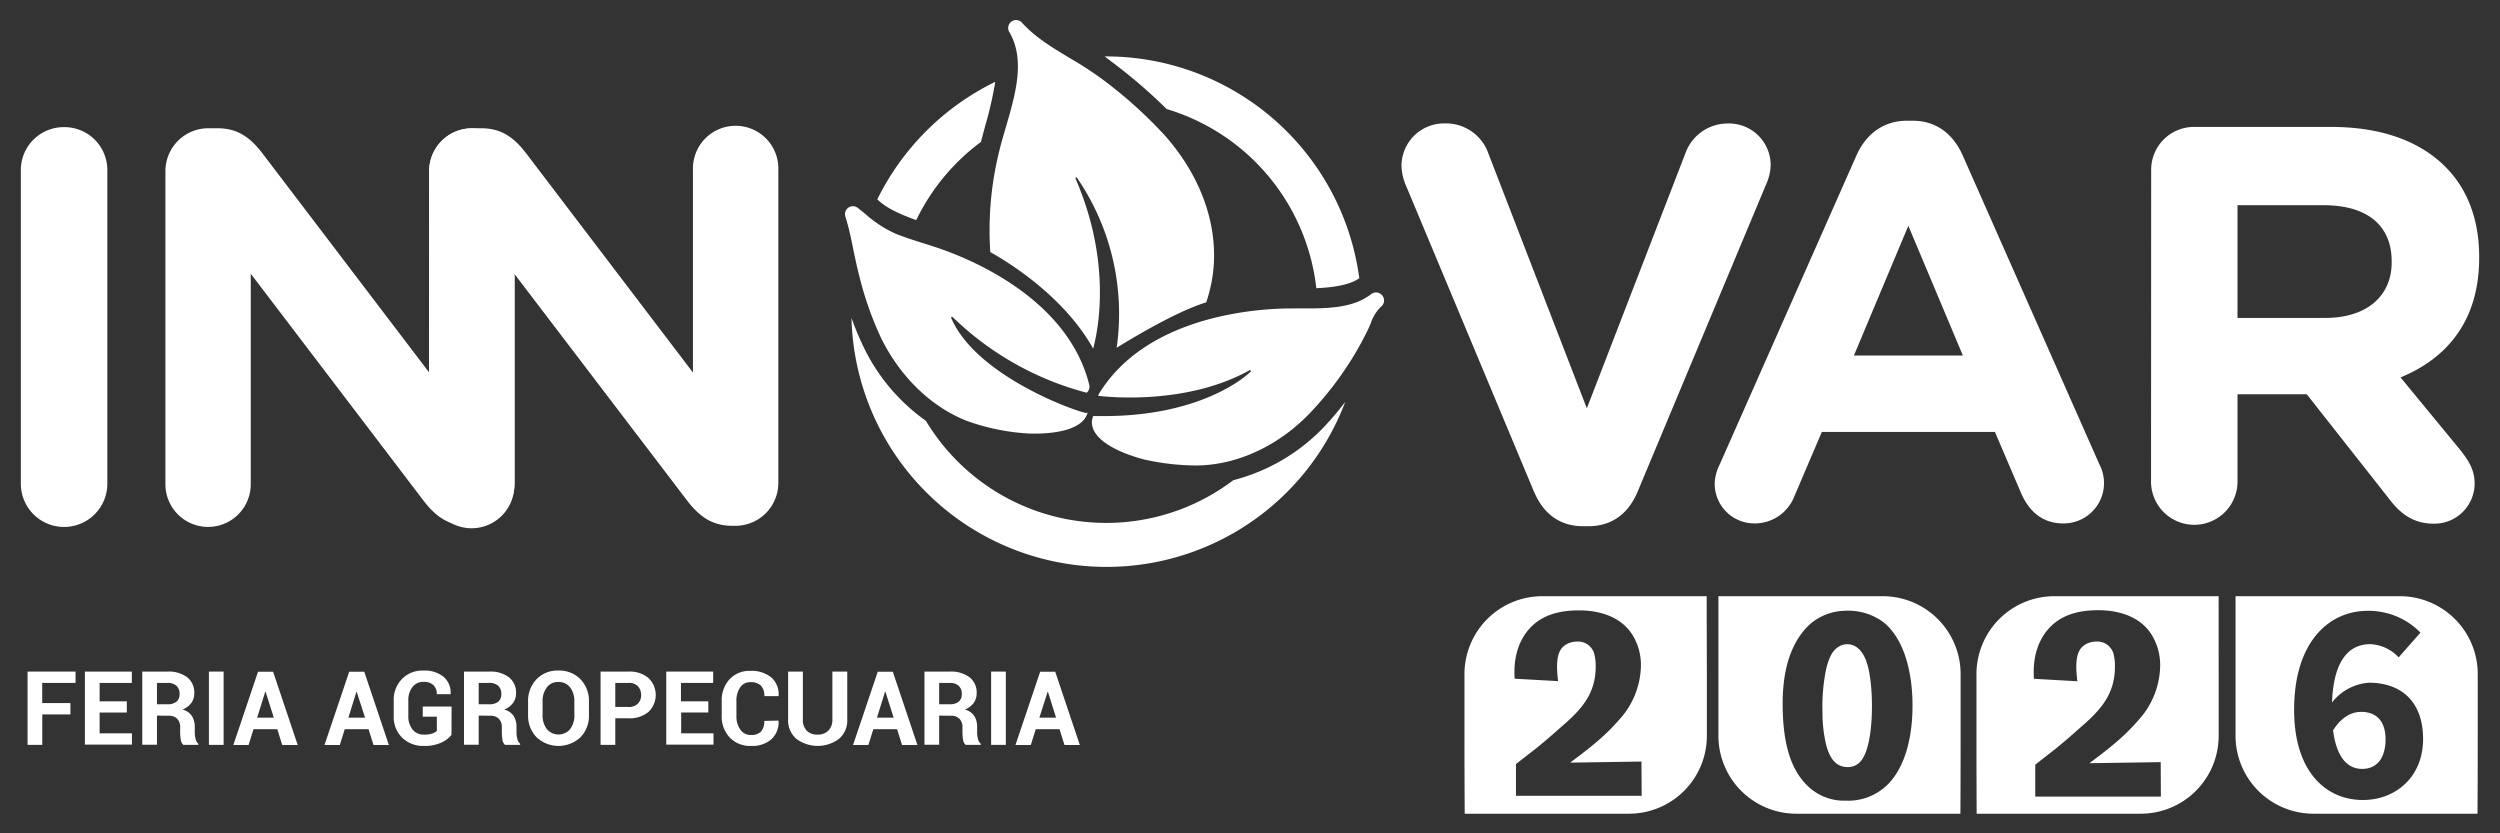 <svg xmlns="http://www.w3.org/2000/svg" id="Capa_1" data-name="Capa 1" viewBox="0 0 600 200"><rect x="0" y="0" width="600" height="200" fill="#333333" stroke="none"/><defs><style>.cls-1{fill:#fff;}</style></defs><title>Logo Innovar 2026</title><path class="cls-1" d="M5,40.89A10.31,10.31,0,0,1,15.38,30.51,10.3,10.3,0,0,1,25.76,40.89v75.2a10.38,10.38,0,1,1-20.76,0Z"></path><path class="cls-1" d="M39.7,41.15A10.3,10.3,0,0,1,50.08,30.78h2.14c5,0,8,2.42,10.79,6.06l40,52.57V40.76a10.26,10.26,0,0,1,20.51,0v75.07a10.29,10.29,0,0,1-10.37,10.36h-.69c-5,0-8-2.41-10.79-6L60.18,65.69v50.53a10.24,10.24,0,1,1-20.48,0Z"></path><path class="cls-1" d="M103,41.15a10.28,10.28,0,0,1,10.36-10.37h2.16c5,0,8,2.42,10.79,6.06l40,52.57V40.76a10.25,10.25,0,1,1,20.49,0v75.07a10.29,10.29,0,0,1-10.37,10.36h-.69c-5,0-8-2.41-10.79-6L123.42,65.69v50.53a10.24,10.24,0,1,1-20.47,0Z"></path><path class="cls-1" d="M368.18,118.07l-30.6-73.19a13,13,0,0,1-1.22-5,10.21,10.21,0,0,1,10.38-10.26,10.78,10.78,0,0,1,10.5,7.29L380.84,98,404.7,36.26a10.77,10.77,0,0,1,10-6.62,10,10,0,0,1,10.26,10,11.91,11.91,0,0,1-1.08,4.58L393,118.07c-2.17,5.12-6.07,8.22-11.74,8.22h-1.35c-5.65,0-9.55-3.1-11.71-8.22"></path><path class="cls-1" d="M412.73,111.47,445.6,37.19c2.31-5.09,6.49-8.22,12.13-8.22H459c5.65,0,9.7,3.13,12,8.22l32.87,74.28a9.68,9.68,0,0,1-8.75,14.15c-4.85,0-8.09-2.83-10-7.14l-6.34-14.82H437.24l-6.61,15.49a10.19,10.19,0,0,1-9.57,6.47,9.52,9.52,0,0,1-9.53-9.7,11.06,11.06,0,0,1,1.2-4.45m58.36-26.15L458,54.19,444.94,85.32Z"></path><path class="cls-1" d="M516.28,40.85a10.28,10.28,0,0,1,10.38-10.39h32.75c12,0,21.29,3.35,27.5,9.59,5.26,5.24,8.09,12.66,8.09,21.54v.27c0,14.84-7.42,24-18.87,28.72l14.42,17.52c2,2.56,3.36,4.72,3.36,8a9.66,9.66,0,0,1-9.85,9.58c-4.7,0-7.79-2.3-10.23-5.4L553.62,94.62H537v20.63a10.38,10.38,0,1,1-20.75,0Zm41.8,35.45C568.18,76.3,574,70.9,574,63v-.26c0-8.91-6.2-13.49-16.3-13.49H537V76.3Z"></path><path class="cls-1" d="M16.9,171.46H10.15v7.31H6.62V161.18H18.13v2.72h-8v4.84H16.9Z"></path><path class="cls-1" d="M30.43,171H23.91v5h7.75v2.71H20.38V161.18H31.64v2.72H23.91v4.42h6.52Z"></path><path class="cls-1" d="M37.67,171.74v7H34.14V161.18h6.09a7.31,7.31,0,0,1,4.7,1.37,4.64,4.64,0,0,1,1.7,3.82,3.85,3.85,0,0,1-.72,2.34,5,5,0,0,1-2.1,1.59,3.81,3.81,0,0,1,2.24,1.53,4.85,4.85,0,0,1,.69,2.66v1.29a6,6,0,0,0,.2,1.54,2.07,2.07,0,0,0,.68,1.19v.26H44a2,2,0,0,1-.62-1.28,11.73,11.73,0,0,1-.14-1.73v-1.25a2.77,2.77,0,0,0-.72-2,2.7,2.7,0,0,0-2-.73Zm0-2.72h2.5a3.31,3.31,0,0,0,2.21-.63,2.34,2.34,0,0,0,.72-1.86,2.56,2.56,0,0,0-.73-1.92,3,3,0,0,0-2.14-.71H37.67Z"></path><path class="cls-1" d="M53.67,178.77H50.14V161.18h3.53Z"></path><path class="cls-1" d="M66.55,175H60.84l-1.18,3.8H56l5.93-17.59h3.61l5.91,17.59H67.74Zm-4.84-2.76h4L63.74,166h-.07Z"></path><path class="cls-1" d="M88.45,175H82.74l-1.18,3.8H77.88l5.93-17.59h3.61l5.91,17.59H89.64Zm-4.84-2.76h4l-2-6.2h-.07Z"></path><path class="cls-1" d="M108.36,176.36a6.58,6.58,0,0,1-2.45,1.87,9.62,9.62,0,0,1-4.2.79,7.13,7.13,0,0,1-5.22-2,7,7,0,0,1-2-5.21v-3.67a7.12,7.12,0,0,1,2-5.2,6.77,6.77,0,0,1,5.06-2,7.23,7.23,0,0,1,4.94,1.52,5,5,0,0,1,1.66,4.08l0,.07h-3.32a2.89,2.89,0,0,0-.81-2.18,3.25,3.25,0,0,0-2.35-.78A3.18,3.18,0,0,0,99,164.89a5,5,0,0,0-1,3.22v3.7a5,5,0,0,0,1,3.25,3.3,3.3,0,0,0,2.72,1.25,6.26,6.26,0,0,0,2-.25,3,3,0,0,0,1.12-.64V172h-3.38v-2.44h6.92Z"></path><path class="cls-1" d="M114.89,171.74v7h-3.53V161.18h6.09a7.31,7.31,0,0,1,4.7,1.37,4.64,4.64,0,0,1,1.7,3.82,3.85,3.85,0,0,1-.72,2.34,5,5,0,0,1-2.1,1.59,3.86,3.86,0,0,1,2.25,1.53,4.94,4.94,0,0,1,.68,2.66v1.29a6,6,0,0,0,.2,1.54,2.07,2.07,0,0,0,.68,1.19v.26H121.2a2,2,0,0,1-.62-1.28,11.73,11.73,0,0,1-.14-1.73v-1.25a2.77,2.77,0,0,0-.72-2,2.7,2.7,0,0,0-2-.73Zm0-2.72h2.5a3.31,3.31,0,0,0,2.21-.63,2.34,2.34,0,0,0,.72-1.86,2.56,2.56,0,0,0-.73-1.92,3,3,0,0,0-2.14-.71h-2.56Z"></path><path class="cls-1" d="M141.35,171.56a7.37,7.37,0,0,1-2,5.35,7.72,7.72,0,0,1-10.61,0,7.43,7.43,0,0,1-2-5.35v-3.17a7.41,7.41,0,0,1,2-5.34,6.92,6.92,0,0,1,5.27-2.12,7.07,7.07,0,0,1,5.33,2.12,7.35,7.35,0,0,1,2,5.34Zm-3.51-3.19a5.33,5.33,0,0,0-1-3.37,3.4,3.4,0,0,0-2.84-1.32,3.28,3.28,0,0,0-2.78,1.32,5.38,5.38,0,0,0-1,3.37v3.19a5.45,5.45,0,0,0,1,3.4,3.66,3.66,0,0,0,5.63,0,5.39,5.39,0,0,0,1-3.4Z"></path><path class="cls-1" d="M147.67,172.39v6.38h-3.53V161.18h6.73a6.93,6.93,0,0,1,4.77,1.55,5.61,5.61,0,0,1,0,8.12,6.93,6.93,0,0,1-4.77,1.54Zm0-2.72h3.2a2.94,2.94,0,0,0,2.23-.8,2.86,2.86,0,0,0,.77-2.05,3,3,0,0,0-.76-2.1,2.88,2.88,0,0,0-2.24-.82h-3.2Z"></path><path class="cls-1" d="M170,171h-6.52v5h7.76v2.71H159.9V161.18h11.26v2.72h-7.73v4.42H170Z"></path><path class="cls-1" d="M186.85,172.94l0,.08a5.52,5.52,0,0,1-1.72,4.41,7,7,0,0,1-4.87,1.59,6.74,6.74,0,0,1-5.11-2,7.31,7.31,0,0,1-1.94-5.26v-3.49a7.42,7.42,0,0,1,1.9-5.26,6.46,6.46,0,0,1,5-2,7.43,7.43,0,0,1,5,1.57,5.39,5.39,0,0,1,1.76,4.42l0,.07h-3.43a3.47,3.47,0,0,0-.82-2.52,3.4,3.4,0,0,0-2.52-.83,2.85,2.85,0,0,0-2.47,1.28,5.63,5.63,0,0,0-.89,3.29v3.51a5.48,5.48,0,0,0,.94,3.31,3,3,0,0,0,2.6,1.28,3.11,3.11,0,0,0,2.37-.82,3.65,3.65,0,0,0,.77-2.55Z"></path><path class="cls-1" d="M203.34,161.18v11.51a5.79,5.79,0,0,1-2,4.65,8.57,8.57,0,0,1-10.19,0,5.81,5.81,0,0,1-2-4.65V161.18h3.54v11.51a3.64,3.64,0,0,0,.94,2.69,3.48,3.48,0,0,0,2.55.93,3.56,3.56,0,0,0,2.59-.93,3.6,3.6,0,0,0,1-2.69V161.18Z"></path><path class="cls-1" d="M215.3,175h-5.7l-1.19,3.8h-3.68l5.93-17.59h3.61l5.91,17.59h-3.69Zm-4.83-2.76h4L212.5,166h-.08Z"></path><path class="cls-1" d="M225.4,171.74v7h-3.53V161.18H228a7.31,7.31,0,0,1,4.7,1.37,4.64,4.64,0,0,1,1.7,3.82,3.85,3.85,0,0,1-.72,2.34,5,5,0,0,1-2.1,1.59,3.86,3.86,0,0,1,2.25,1.53,4.94,4.94,0,0,1,.68,2.66v1.29a6,6,0,0,0,.2,1.54,2.07,2.07,0,0,0,.68,1.19v.26h-3.64a2,2,0,0,1-.62-1.28,11.73,11.73,0,0,1-.14-1.73v-1.25a2.77,2.77,0,0,0-.72-2,2.68,2.68,0,0,0-2-.73Zm0-2.72h2.5a3.31,3.31,0,0,0,2.21-.63,2.34,2.34,0,0,0,.72-1.86,2.56,2.56,0,0,0-.73-1.92,3,3,0,0,0-2.14-.71H225.4Z"></path><path class="cls-1" d="M241.4,178.77h-3.53V161.18h3.53Z"></path><path class="cls-1" d="M254.28,175h-5.7l-1.19,3.8h-3.68l5.93-17.59h3.61l5.91,17.59h-3.69Zm-4.83-2.76h4l-1.94-6.2h-.08Z"></path><path class="cls-1" d="M219.91,52.8a50.86,50.86,0,0,1,15.53-18.75c.31-1.24.65-2.49,1-3.8a89.43,89.43,0,0,0,2.42-10.61,61.74,61.74,0,0,0-28.3,28.19c2.06,2.12,5.7,3.69,9.35,5"></path><path class="cls-1" d="M280,26.17a50.82,50.82,0,0,1,35.92,43c4-.19,7.94-.72,10.31-2.39a61.33,61.33,0,0,0-60.71-53.24h-.41c.9.67,1.81,1.37,2.73,2.07A127.82,127.82,0,0,1,280,26.17"></path><path class="cls-1" d="M296.06,115.2A50.48,50.48,0,0,1,222.22,101a46.24,46.24,0,0,1-15-17.81,71.43,71.43,0,0,1-2.86-6.87,61.23,61.23,0,0,0,118.5,20.12,68.9,68.9,0,0,1-4.63,5.53,45.86,45.86,0,0,1-22.16,13.26"></path><path class="cls-1" d="M331.75,70.92a1.9,1.9,0,0,0-2.67-.33h0c-4.47,3.48-10.82,3.45-17,3.43-1.68,0-3.31,0-4.86.06-9.56.37-33,3.11-43.54,20.55a1.58,1.58,0,0,0-.11.37c2.33.28,21.25,2.25,36.28-6.12a.23.23,0,0,1,.28,0,.25.25,0,0,1,.08.24c0,.11-10.6,10.74-35.26,10.74-.85,0-1.72,0-2.61,0l-.21.77a1.51,1.51,0,0,0-.06.37c-.46,6.25,12.56,9.28,12.7,9.31a57.2,57.2,0,0,0,11.87,1.4c.88,0,1.73,0,2.55-.08,9.19-.64,18.49-5.32,25.54-12.86a80.35,80.35,0,0,0,9.54-12.36,76.59,76.59,0,0,0,3.94-7.09c.27-.54.52-1.13.77-1.72a9.8,9.8,0,0,1,2.41-3.94h0A1.91,1.91,0,0,0,331.75,70.92Z"></path><path class="cls-1" d="M260.75,99.11h0c-.75,0-7.31-2.12-14.4-6-6.46-3.51-14.84-9.27-18.06-16.8a.19.19,0,0,1,.07-.24.2.2,0,0,1,.25,0,72.51,72.51,0,0,0,32.15,18.17c.07-.06.17-.09.23-.16a1.91,1.91,0,0,0,.43-1.73C256.5,72.59,235,63,226,59.82c-1.52-.54-3.06-1-4.6-1.51-2.19-.69-4.46-1.4-6.58-2.28a28.23,28.23,0,0,1-7.2-4.73c-.57-.46-1.14-.93-1.73-1.39a1.9,1.9,0,0,0-3,2.06c.85,2.73,1.46,5.61,2,8.39.44,2.07.89,4.21,1.45,6.32a79.59,79.59,0,0,0,5.11,14.42C216,90.38,223.44,97.62,232,101a52.53,52.53,0,0,0,14.18,3s.88.07,2.16.07c3.85,0,11.57-.58,12.71-5.12C261,99,260.88,99.11,260.75,99.11Z"></path><path class="cls-1" d="M279.56,32.51A106.87,106.87,0,0,0,265,19.35,83.69,83.69,0,0,0,256.85,14c-4.34-2.61-8.45-5.07-11.68-8.66a1.9,1.9,0,0,0-3,2.24c4,6.7,1.55,15-.78,23-.61,2.08-1.19,4.05-1.65,6a78.82,78.82,0,0,0-2.07,23.92c4.33,2.41,17.7,10.62,24.69,23.18,1.22-4.53,4.48-20.76-4.24-40.83a.2.2,0,0,1,.09-.25.19.19,0,0,1,.26.06A57.71,57.71,0,0,1,268,83.46c5.72-3.53,15-8.9,21.5-10.9A40.48,40.48,0,0,0,290.72,68C293.09,56.09,289,43.17,279.56,32.51Z"></path><path class="cls-1" d="M409.6,143.09H370.12a18.7,18.7,0,0,0-18.65,18.65v14.9c0,10.26.06,18.58.06,18.65H391a18.7,18.7,0,0,0,18.65-18.65v-14.9C409.61,151.48,409.61,143.09,409.6,143.09ZM394,191H363.83v-7.62c1.62-1.29,3.25-2.52,4.8-3.74,1.82-1.49,3.63-3,5.38-4.59,5-4.26,8.95-8.07,8.95-15a11,11,0,0,0-.39-3.3,4,4,0,0,0-4.08-2.77,5.42,5.42,0,0,0-2.53.64c-1.43.84-2.27,2.2-2.27,5.49a29.23,29.23,0,0,0,.26,3.36l-10.44-.58c-.07-1.75-.45-7,3.11-11.5,3.11-3.81,7.59-4.9,12.32-4.9,1.75,0,9.4.06,13,6.13a13.68,13.68,0,0,1,1.88,7.23,19.66,19.66,0,0,1-5.25,12.92c-3.56,4.13-7.39,7-11.73,10.26l17.11-.26Z"></path><path class="cls-1" d="M443.11,154.62a3.75,3.75,0,0,0-1.81.58c-1.3.78-2.21,2.14-3,5.25A44.37,44.37,0,0,0,437.4,171a32.79,32.79,0,0,0,.85,7.65c1.1,4.41,3.17,5.45,5.18,5.45a4,4,0,0,0,3.05-1.3c2.47-2.72,2.79-10,2.79-13.29,0-.26.07-7.46-1.56-11.35C447.45,157.6,446.22,154.48,443.11,154.62Z"></path><path class="cls-1" d="M451.9,143.09H412.42s0,8.39,0,18.65v14.9a18.7,18.7,0,0,0,18.64,18.65h39.44c0-.07.05-8.39.05-18.65v-14.9A18.7,18.7,0,0,0,451.9,143.09Zm7.1,26.37c0,6.29-1.3,14.2-6,18.87a13.43,13.43,0,0,1-9.92,3.83,12.59,12.59,0,0,1-9.34-3.63c-3.57-3.51-5.9-9.21-5.9-19.65,0-8.11,1.88-12.77,3.82-15.82a17.35,17.35,0,0,1,2.86-3.37,13.34,13.34,0,0,1,8.43-3.11,14.19,14.19,0,0,1,8.17,2.13,11,11,0,0,1,2.72,2.4C459.13,157.4,459,167.84,459,169.46Z"></path><path class="cls-1" d="M532.47,143.09H493a18.7,18.7,0,0,0-18.65,18.65v14.9c0,10.26.05,18.58.05,18.65h39.44a18.7,18.7,0,0,0,18.64-18.65v-14.9C532.47,151.48,532.48,143.09,532.47,143.09Zm-13.86,48.09H488.46v-7.65c1.62-1.29,3.24-2.53,4.8-3.76,1.81-1.49,3.63-3,5.38-4.6,5-4.28,8.94-8.11,8.94-15.11a11.53,11.53,0,0,0-.38-3.31,4.05,4.05,0,0,0-4.09-2.78,5.36,5.36,0,0,0-2.53.65c-1.42.84-2.27,2.2-2.27,5.51a29.4,29.4,0,0,0,.26,3.37l-10.44-.59c-.06-1.75-.45-7.06,3.12-11.54,3.11-3.82,7.58-4.92,12.31-4.92,1.76,0,9.41.06,13,6.15a13.91,13.91,0,0,1,1.88,7.27,19.8,19.8,0,0,1-5.25,13c-3.57,4.14-7.4,7.06-11.74,10.3l17.12-.26Z"></path><path class="cls-1" d="M566.63,170.84c-2.22,0-4.7,1.22-6.7,4.43.9,7,3.78,9.27,7,9.27s5.61-2.2,5.61-7.18C572.49,172.68,570,170.84,566.63,170.84Z"></path><path class="cls-1" d="M576,143.09H536.53s0,8.39,0,18.65v14.9a18.7,18.7,0,0,0,18.65,18.65H594.6c0-.07.06-8.39.06-18.65v-14.9A18.7,18.7,0,0,0,576,143.09ZM567.07,192c-8.48,0-16.48-6.36-16.48-21.66,0-16.41,8.46-23.74,17.64-23.74a17.38,17.38,0,0,1,12.68,5.23l-5.24,5.94a9.79,9.79,0,0,0-6.81-3.17c-4.88,0-8.79,3.55-9.18,14a12.35,12.35,0,0,1,8.86-4.75c7.49,0,13,4.27,13,13.53C581.54,186.43,575,192,567.07,192Z"></path></svg>